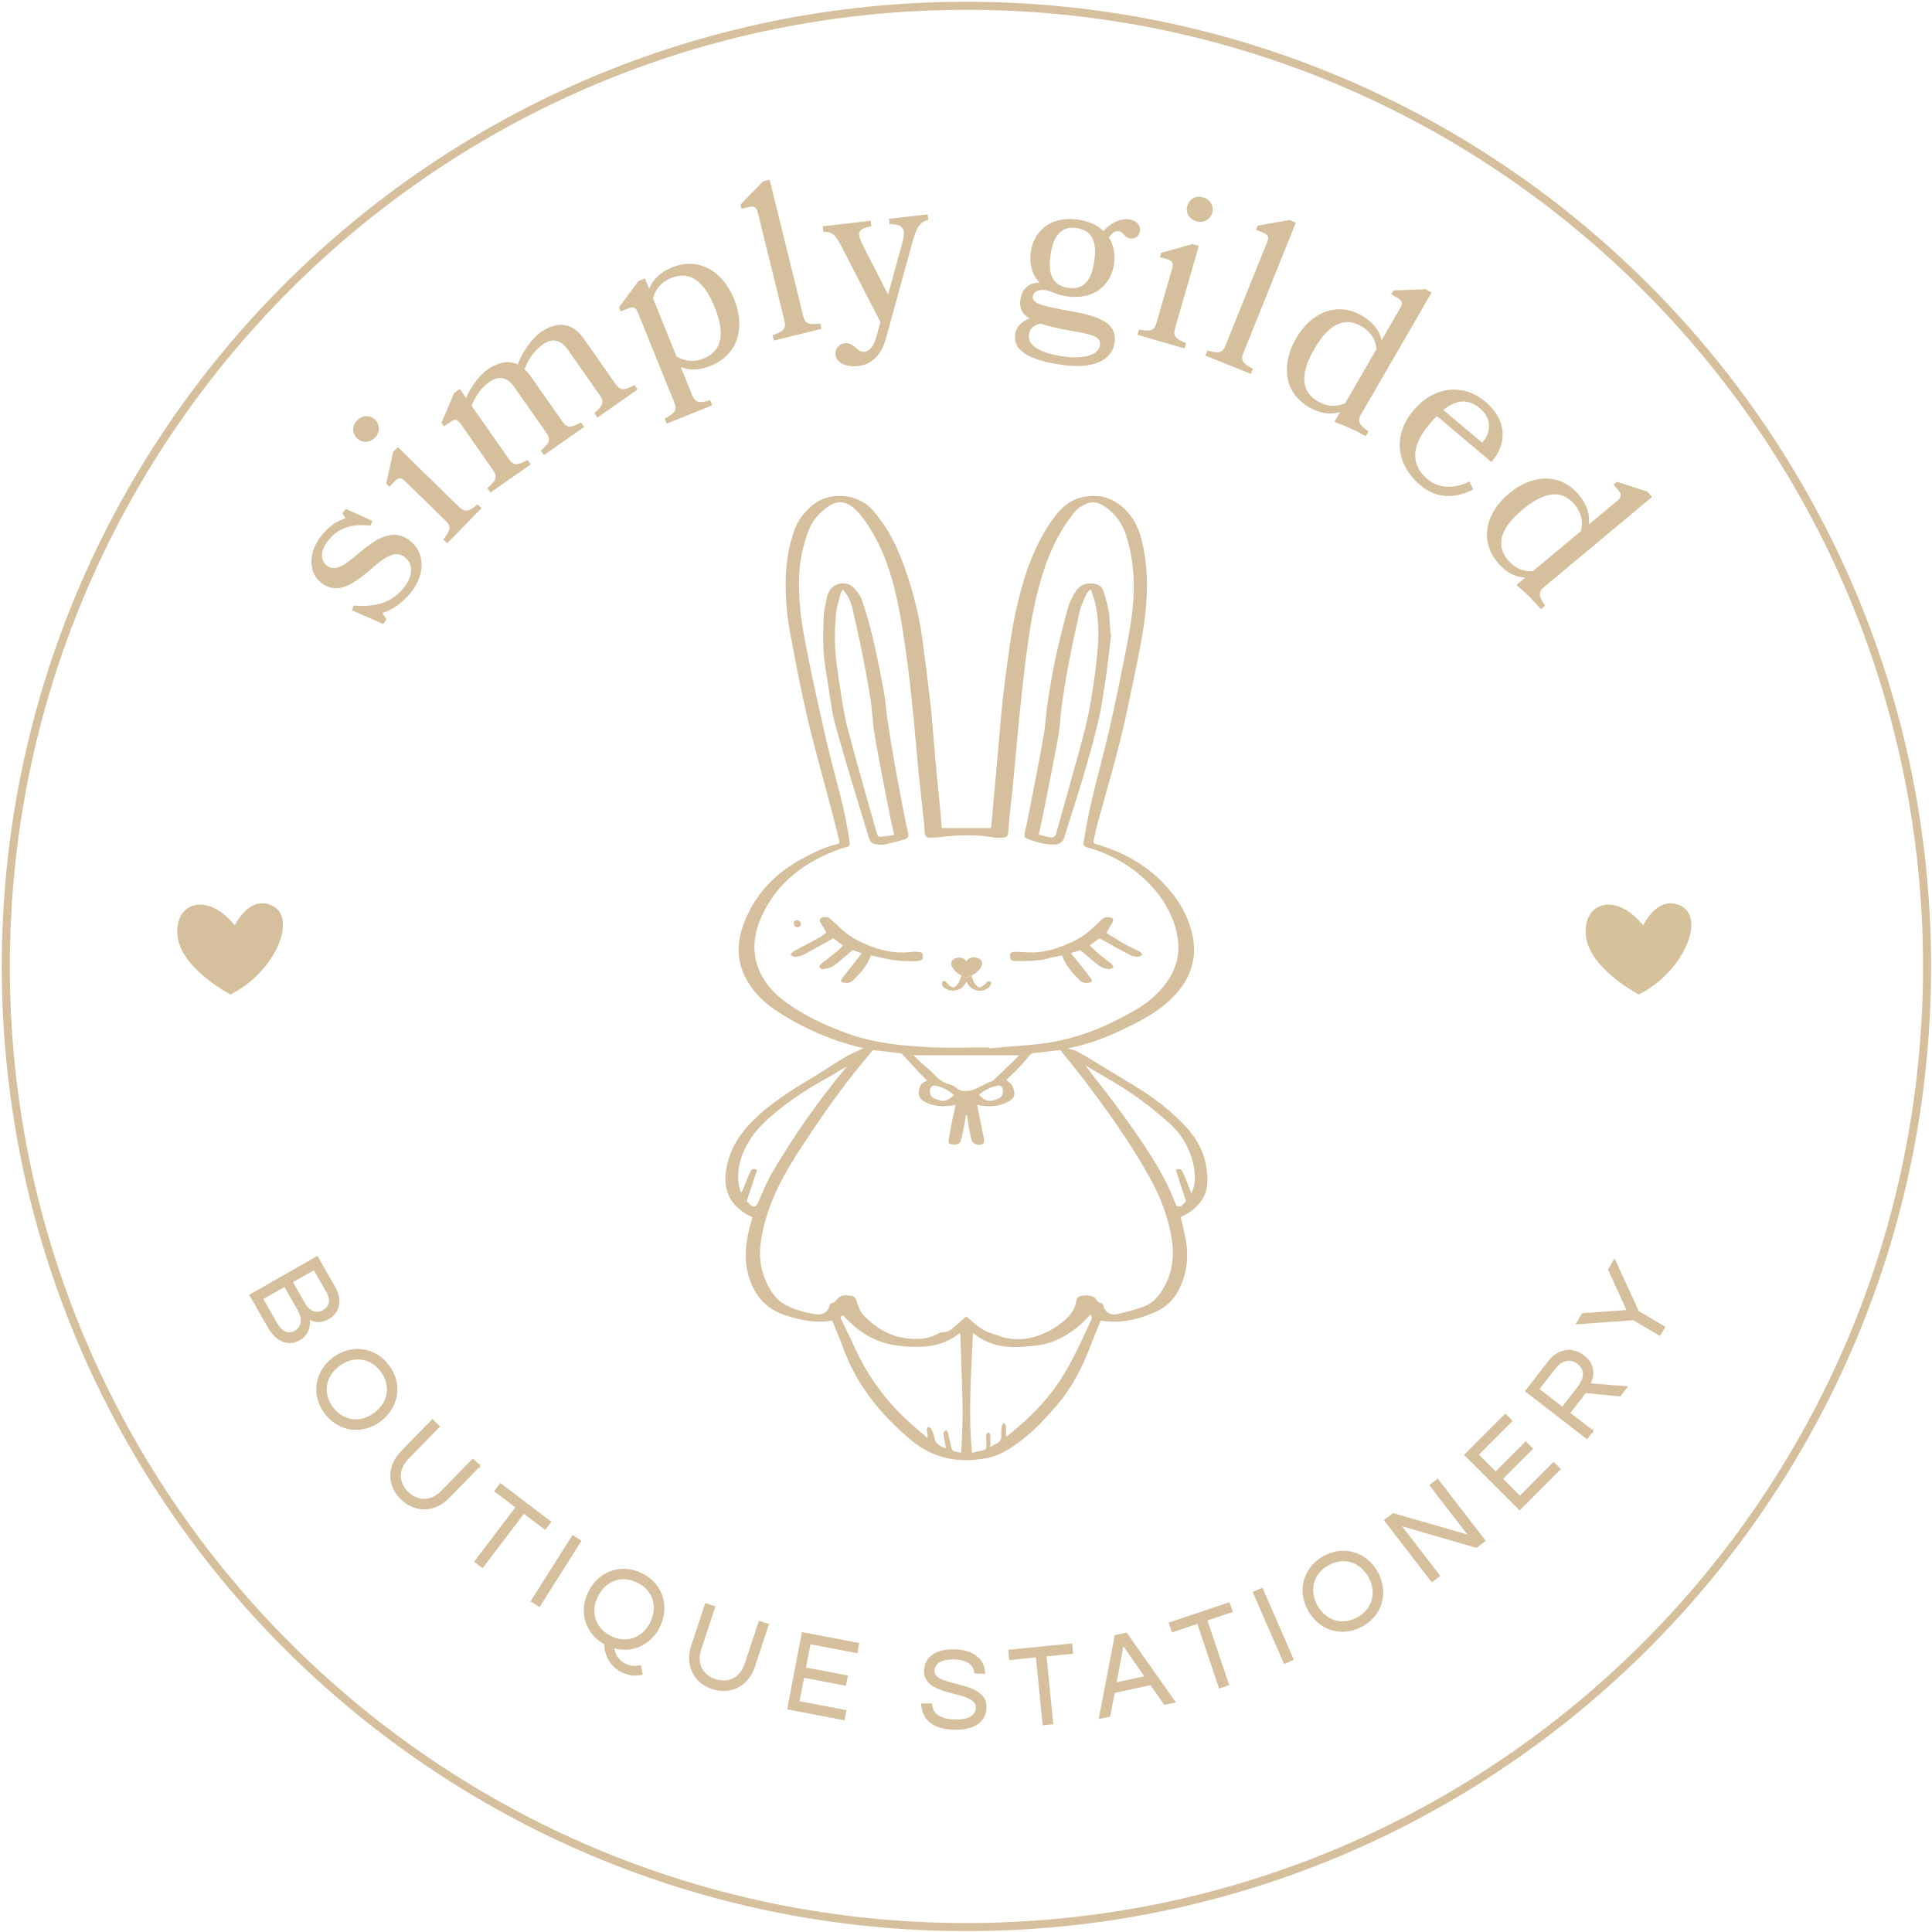 <svg xmlns="http://www.w3.org/2000/svg" width="240" height="240" viewBox="0 0 240 240">
    <g fill="none" fill-rule="evenodd">
        <path fill="#D5BF9C" d="M36.229 159.224l1.584 2.771c.49.861 1.378 1.43 2.388.852.686-.392 1.124-1.22.476-2.355l-1.64-2.87-2.808 1.602zm.458 6.193c.773-.443 1.144-1.416.397-2.725l-1.703-2.982-2.834 1.617 1.762 3.081c.648 1.136 1.519 1.5 2.378 1.01zm.46.977c-1.236.706-2.705.305-3.781-1.578l-2.239-3.919 8.26-4.718 2.117 3.707c1.111 1.945.305 3.283-.694 3.855-1.06.604-1.897.387-2.493-.05.174.828.066 2-1.17 2.703z"/>
        <path stroke="#D5BF9C" stroke-width=".25" d="M36.229 159.224l1.584 2.771c.49.861 1.378 1.43 2.388.852.686-.392 1.124-1.22.476-2.355l-1.64-2.87-2.808 1.602zm.458 6.193c.773-.443 1.144-1.416.397-2.725l-1.703-2.982-2.834 1.617 1.762 3.081c.648 1.136 1.519 1.5 2.378 1.01zm.46.977c-1.236.706-2.705.305-3.781-1.578l-2.239-3.919 8.26-4.718 2.117 3.707c1.111 1.945.305 3.283-.694 3.855-1.06.604-1.897.387-2.493-.05.174.828.066 2-1.17 2.703z"/>
        <path fill="#D5BF9C" d="M46.616 175.568c1.697-1.307 2.15-3.472.738-5.303-1.412-1.834-3.621-1.946-5.317-.638-1.696 1.306-2.15 3.47-.737 5.304 1.411 1.83 3.62 1.943 5.316.637m.658.853c-2.14 1.649-5.043 1.437-6.805-.85-1.763-2.288-1.23-5.148.91-6.798 2.141-1.648 5.043-1.437 6.806.85 1.762 2.287 1.229 5.148-.911 6.798"/>
        <path stroke="#D5BF9C" stroke-width=".25" d="M46.616 175.568c1.697-1.307 2.15-3.472.738-5.303-1.412-1.834-3.621-1.946-5.317-.638-1.696 1.306-2.15 3.47-.737 5.304 1.411 1.83 3.62 1.943 5.316.637zm.658.853c-2.14 1.649-5.043 1.437-6.805-.85-1.763-2.288-1.23-5.148.91-6.798 2.141-1.648 5.043-1.437 6.806.85 1.762 2.287 1.229 5.148-.911 6.798z"/>
        <path fill="#D5BF9C" d="M59.513 182.105l-3.786 3.877c-1.757 1.8-4.136 1.848-5.842.181-1.698-1.657-1.716-4.025.051-5.834l3.787-3.88.772.755-3.807 3.898c-1.546 1.583-1.15 3.256-.07 4.311 1.08 1.053 2.77 1.42 4.317-.164l3.808-3.897.77.753z"/>
        <path stroke="#D5BF9C" stroke-width=".25" d="M59.513 182.105l-3.786 3.877c-1.757 1.8-4.136 1.848-5.842.181-1.698-1.657-1.716-4.025.051-5.834l3.787-3.88.772.755-3.807 3.898c-1.546 1.583-1.15 3.256-.07 4.311 1.08 1.053 2.77 1.42 4.317-.164l3.808-3.897.77.753z"/>
        <path fill="#D5BF9C" d="M67.698 189.883L65.054 187.876 59.931 194.631 59.071 193.98 64.195 187.225 61.552 185.219 62.175 184.396 68.323 189.059z"/>
        <path stroke="#D5BF9C" stroke-width=".25" d="M67.698 189.883L65.054 187.876 59.931 194.631 59.071 193.98 64.195 187.225 61.552 185.219 62.175 184.396 68.323 189.059z"/>
        <path fill="#D5BF9C" d="M66.987 199.468L66.076 198.893 71.156 190.851 72.068 191.426z"/>
        <path stroke="#D5BF9C" stroke-width=".25" d="M66.987 199.468L66.076 198.893 71.156 190.851 72.068 191.426z"/>
        <path fill="#D5BF9C" d="M80.89 201.587c.953-1.918.416-4.064-1.656-5.096-2.073-1.03-4.11-.163-5.063 1.754-.955 1.918-.417 4.064 1.657 5.096 2.072 1.03 4.108.164 5.061-1.754zm-1.202 6.355c-.842.176-1.614.08-2.438-.33-1.274-.632-2.08-2.013-2.065-3.435-2.439-1.326-3.159-4.044-1.98-6.412 1.204-2.42 3.909-3.5 6.496-2.212 2.588 1.286 3.358 4.094 2.154 6.514-1.075 2.163-3.376 3.235-5.66 2.533.022.605.292 1.606 1.478 2.196.618.307 1.216.33 1.845.195l.17.951z"/>
        <path stroke="#D5BF9C" stroke-width=".25" d="M80.89 201.587c.953-1.918.416-4.064-1.656-5.096-2.073-1.03-4.11-.163-5.063 1.754-.955 1.918-.417 4.064 1.657 5.096 2.072 1.03 4.108.164 5.061-1.754zm-1.202 6.355c-.842.176-1.614.08-2.438-.33-1.274-.632-2.08-2.013-2.065-3.435-2.439-1.326-3.159-4.044-1.98-6.412 1.204-2.42 3.909-3.5 6.496-2.212 2.588 1.286 3.358 4.094 2.154 6.514-1.075 2.163-3.376 3.235-5.66 2.533.022.605.292 1.606 1.478 2.196.618.307 1.216.33 1.845.195l.17.951z"/>
        <path fill="#D5BF9C" d="M95.374 201.833l-1.704 5.142c-.79 2.387-2.905 3.474-5.168 2.723-2.252-.745-3.306-2.865-2.51-5.265l1.702-5.144 1.023.341-1.711 5.168c-.696 2.101.392 3.43 1.825 3.905 1.431.474 3.111.061 3.808-2.04l1.712-5.168 1.023.338z"/>
        <path stroke="#D5BF9C" stroke-width=".25" d="M95.374 201.833l-1.704 5.142c-.79 2.387-2.905 3.474-5.168 2.723-2.252-.745-3.306-2.865-2.51-5.265l1.702-5.144 1.023.341-1.711 5.168c-.696 2.101.392 3.43 1.825 3.905 1.431.474 3.111.061 3.808-2.04l1.712-5.168 1.023.338z"/>
        <path fill="#D5BF9C" d="M100.582 204.112L99.983 207.248 105.18 208.24 104.984 209.272 99.786 208.277 99.184 211.427 105.003 212.538 104.809 213.556 97.931 212.242 99.716 202.892 106.595 204.206 106.4 205.223z"/>
        <path stroke="#D5BF9C" stroke-width=".25" d="M100.582 204.112L99.983 207.248 105.18 208.24 104.984 209.272 99.786 208.277 99.184 211.427 105.003 212.538 104.809 213.556 97.931 212.242 99.716 202.892 106.595 204.206 106.4 205.223z"/>
        <path fill="#D5BF9C" d="M122.425 212.07c-.03 1.766-1.467 2.72-3.808 2.68-2.815-.047-3.945-1.316-4.058-3.028l1.12.019c.048 1.38 1.376 1.963 3.027 1.99 1.608.027 2.623-.516 2.642-1.635.038-2.329-6.488-1.26-6.433-4.52.026-1.552 1.237-2.609 3.622-2.568 2.527.041 3.654 1.353 3.717 2.778l-1.106-.019c-.1-.95-.891-1.725-2.629-1.755-2.154-.036-2.543.936-2.555 1.567-.036 2.211 6.517 1.172 6.461 4.49"/>
        <path stroke="#D5BF9C" stroke-width=".25" d="M122.425 212.07c-.03 1.766-1.467 2.72-3.808 2.68-2.815-.047-3.945-1.316-4.058-3.028l1.12.019c.048 1.38 1.376 1.963 3.027 1.99 1.608.027 2.623-.516 2.642-1.635.038-2.329-6.488-1.26-6.433-4.52.026-1.552 1.237-2.609 3.622-2.568 2.527.041 3.654 1.353 3.717 2.778l-1.106-.019c-.1-.95-.891-1.725-2.629-1.755-2.154-.036-2.543.936-2.555 1.567-.036 2.211 6.517 1.172 6.461 4.49z"/>
        <path fill="#D5BF9C" d="M133.17 205.319L129.868 205.648 130.708 214.084 129.636 214.191 128.796 205.756 125.492 206.084 125.39 205.055 133.068 204.289z"/>
        <path stroke="#D5BF9C" stroke-width=".25" d="M133.17 205.319L129.868 205.648 130.708 214.084 129.636 214.191 128.796 205.756 125.492 206.084 125.39 205.055 133.068 204.289z"/>
        <path fill="#D5BF9C" d="M142.357 208.317l-2.875-4.132-.922 4.948 3.797-.816zm3.502 3.084l-1.166.252-1.72-2.454-4.61.993-.559 2.945-1.165.25 1.946-10.156 1.32-.283 5.954 8.453z"/>
        <path stroke="#D5BF9C" stroke-width=".25" d="M142.357 208.317l-2.875-4.132-.922 4.948 3.797-.816zm3.502 3.084l-1.166.252-1.72-2.454-4.61.993-.559 2.945-1.165.25 1.946-10.156 1.32-.283 5.954 8.453z"/>
        <path fill="#D5BF9C" d="M152.984 200.166L149.838 201.223 152.541 209.258 151.52 209.602 148.818 201.568 145.671 202.626 145.341 201.646 152.655 199.184z"/>
        <path stroke="#D5BF9C" stroke-width=".25" d="M152.984 200.166L149.838 201.223 152.541 209.258 151.52 209.602 148.818 201.568 145.671 202.626 145.341 201.646 152.655 199.184z"/>
        <path fill="#D5BF9C" d="M160.567 206.118L159.58 206.549 155.776 197.824 156.764 197.394z"/>
        <path stroke="#D5BF9C" stroke-width=".25" d="M160.567 206.118L159.58 206.549 155.776 197.824 156.764 197.394z"/>
        <path fill="#D5BF9C" d="M170.092 195.836c-1.048-1.865-3.124-2.627-5.14-1.493-2.015 1.132-2.444 3.302-1.396 5.168 1.05 1.864 3.124 2.627 5.14 1.493 2.017-1.132 2.444-3.302 1.396-5.168m.938-.527c1.324 2.354.697 5.193-1.819 6.609-2.516 1.416-5.27.474-6.593-1.88-1.324-2.354-.697-5.193 1.819-6.61 2.518-1.415 5.27-.475 6.593 1.88"/>
        <path stroke="#D5BF9C" stroke-width=".25" d="M170.092 195.836c-1.048-1.865-3.124-2.627-5.14-1.493-2.015 1.132-2.444 3.302-1.396 5.168 1.05 1.864 3.124 2.627 5.14 1.493 2.017-1.132 2.444-3.302 1.396-5.168zm.938-.527c1.324 2.354.697 5.193-1.819 6.609-2.516 1.416-5.27.474-6.593-1.88-1.324-2.354-.697-5.193 1.819-6.61 2.518-1.415 5.27-.475 6.593 1.88z"/>
        <path fill="#D5BF9C" d="M178.581 183.851L184.387 191.384 183.399 192.147 173.839 189.374 178.742 195.736 177.89 196.394 172.083 188.858 173.073 188.096 182.614 190.847 177.728 184.508z"/>
        <path stroke="#D5BF9C" stroke-width=".25" d="M178.581 183.851L184.387 191.384 183.399 192.147 173.839 189.374 178.742 195.736 177.89 196.394 172.083 188.858 173.073 188.096 182.614 190.847 177.728 184.508z"/>
        <path fill="#D5BF9C" d="M183.54 180.703L185.799 182.956 189.535 179.212 190.277 179.954 186.542 183.698 188.811 185.961 192.993 181.769 193.726 182.501 188.781 187.456 182.045 180.734 186.99 175.779 187.723 176.511z"/>
        <path stroke="#D5BF9C" stroke-width=".25" d="M183.54 180.703L185.799 182.956 189.535 179.212 190.277 179.954 186.542 183.698 188.811 185.961 192.993 181.769 193.726 182.501 188.781 187.456 182.045 180.734 186.99 175.779 187.723 176.511z"/>
        <path fill="#D5BF9C" d="M194.098 174.91l2.013-2.6c.625-.807 1.11-2.067-.061-2.972-.955-.739-2.099-.48-2.925.587l-2.05 2.646 3.023 2.34zm3.69 2.858l-.658.852-7.52-5.82 2.788-3.602c1.195-1.545 2.88-1.82 4.311-.713 1.455 1.126 1.187 2.48.729 3.471l4.564.37-.783 1.013-4.291-.417-2.022 2.614 2.882 2.232z"/>
        <path stroke="#D5BF9C" stroke-width=".25" d="M194.098 174.91l2.013-2.6c.625-.807 1.11-2.067-.061-2.972-.955-.739-2.099-.48-2.925.587l-2.05 2.646 3.023 2.34zm3.69 2.858l-.658.852-7.52-5.82 2.788-3.602c1.195-1.545 2.88-1.82 4.311-.713 1.455 1.126 1.187 2.48.729 3.471l4.564.37-.783 1.013-4.291-.417-2.022 2.614 2.882 2.232z"/>
        <path fill="#D5BF9C" d="M206.713 164.863L206.164 165.792 202.924 163.873 195.941 164.381 196.608 163.255 202.23 162.844 199.889 157.714 200.555 156.589 203.473 162.945z"/>
        <path stroke="#D5BF9C" stroke-width=".25" d="M206.713 164.863L206.164 165.792 202.924 163.873 195.941 164.381 196.608 163.255 202.23 162.844 199.889 157.714 200.555 156.589 203.473 162.945z"/>
        <path fill="#D5BF9C" d="M50.868 67.13c1.962 1.477 1.962 4.108.286 6.331-1.05 1.396-2.493 2.358-3.657 2.679l.523.802-.427.568-3.883-1.696.208-.595c3.055.253 4.974-.523 6.37-2.376.87-1.155 1.217-2.705-.025-3.642-1.285-.968-2.68.202-4.347 1.645-1.834 1.523-3.883 3.157-5.954 1.596-1.571-1.181-1.772-3.59-.178-5.704 1.034-1.374 2.144-2.075 3.138-2.35l-.38-.63.409-.545 3.288 1.487-.187.611c-2.58-.339-4.225.439-5.342 1.92-1.003 1.33-.885 2.443-.077 3.051 1.09.822 2.385-.218 4.053-1.661 1.925-1.557 4.002-3.136 6.182-1.492M55.069 67.008c.951-1.168.986-1.634.281-2.32l-5.041-4.923c-.469-.457-.816-.452-1.236-.024l-.706.724-.39-.38.86-3.933.59-.605 7.602 7.422c.704.687 1.167.642 2.295-.316l.489.475-4.256 4.358-.488-.478zm-8.462-14.865c.588.573.638 1.539-.03 2.222-.689.702-1.634.656-2.22.084-.606-.59-.676-1.537.012-2.24.667-.683 1.633-.657 2.238-.066zM67.186 55.973c1.151-.974 1.247-1.407.683-2.213l-3.983-5.681c-.924-1.32-2.01-1.394-3.062-.657-1.03.722-1.784 1.785-2.232 3.001l4.623 6.598c.566.805 1.03.846 2.315.113l.391.558-4.988 3.498-.39-.56c1.152-.973 1.27-1.425.705-2.23l-4.044-5.77c-.378-.537-.72-.597-1.212-.253l-.828.581-.313-.447 1.572-3.705.694-.486.784 1.119c.497-1.149 1.453-2.686 2.683-3.55.94-.658 2.38-1.266 3.736-.617.499-1.384 1.633-3.146 2.885-4.024 1.342-.94 3.536-1.713 5.293.794l3.982 5.682c.565.803 1.029.847 2.337.096l.39.56-4.986 3.494-.393-.557c1.13-.959 1.248-1.41.684-2.213l-3.983-5.681c-.924-1.321-2.01-1.394-3.061-.657-1.074.753-1.837 1.854-2.314 3.123.256.221.504.48.723.793l3.982 5.681c.565.806 1.028.848 2.315.114l.391.559-4.988 3.496-.391-.559zM84.037 44.277c.982.605 2.131.756 3.373.256 2.53-1.025 2.55-3.45 1.362-6.384-1.187-2.936-2.877-4.636-5.409-3.613-1.239.502-1.96 1.411-2.245 2.528l2.92 7.213zm-1.469 7.722c1.34-.69 1.557-1.103 1.199-1.988L79.228 38.8c-.245-.607-.564-.742-1.12-.517l-1.014.41-.205-.505 2.441-3.286.785-.317.522 1.289c.457-1.127 1.377-2.057 2.842-2.652 3.366-1.362 6.34.528 7.722 3.944 1.393 3.44.57 6.867-2.946 8.29-1.418.574-2.63.563-3.686.136l1.424 3.518c.358.885.8 1.03 2.217.605l.256.632-5.643 2.284-.255-.632zM95.98 41.643c1.425-.493 1.7-.868 1.463-1.824L94.13 26.377c-.155-.635-.454-.814-1.037-.672l-.98.241-.131-.529 2.804-2.885.822-.202 4.17 16.914c.235.954.651 1.161 2.114.94l.166.664-5.914 1.457-.163-.662zM106.605 45.47c-1.439.162-2.707-.352-2.826-1.41-.077-.678.4-1.337 1.184-1.427 1.167-.13 1.48 1.18 2.43 1.072.733-.083 1.244-.91 1.527-2.04l.444-1.672-4.684-9.086c-.81-1.583-1.118-2.125-2.41-2.116l-.076-.679 5.968-.677.077.68c-1.885.35-1.768.887-.98 2.5l3.065 5.972 1.79-6.522c.463-1.727-.034-2.247-1.596-2.209l-.078-.678 4.802-.542.076.677c-1.016.252-1.439.878-1.929 2.609l-3.328 12.107c-.584 2.127-1.775 3.251-3.456 3.44M135.934 32.449c.306-2.134-.06-3.813-2.167-4.116-2.135-.308-2.957 1.201-3.264 3.335-.306 2.134.063 3.787 2.197 4.095 2.107.302 2.926-1.18 3.234-3.314m-3.192 8.587c-1.45-.265-2.571-.535-3.467-.831-.906.174-1.362.66-1.458 1.335-.203 1.405 1.43 2.328 4.24 2.733 2.782.4 4.423-.276 4.574-1.329.16-1.108-.739-1.374-3.89-1.908m8.856-12.324c-.076.54-.501 1.005-1.177.907-.81-.116-.794-.803-1.468-.901-.462-.066-.838.266-1.218.79.614.916.833 2.077.657 3.294-.385 2.673-2.574 4.483-5.842 4.013-1.46-.209-1.756-.637-2.676-.77-.973-.14-1.497.254-1.568.741-.126.891.985 1.216 5.127 1.949 4.14.733 5.293 1.918 5.014 3.863-.33 2.296-2.867 3.256-6.542 2.727-3.566-.511-6.116-1.568-5.797-3.782.148-1.028.87-1.64 1.799-1.976-1.015-.614-1.29-1.371-1.144-2.397.203-1.404 1.237-2.084 2.364-2.058-.93-1.016-1.288-2.364-1.08-3.797.39-2.73 2.578-4.51 5.873-4.037 1.35.194 2.407.706 3.16 1.42.888-1.003 2.105-1.601 3.186-1.444.864.123 1.447.675 1.332 1.458M150.583 26.46c-.227.786-1.054 1.288-1.972 1.022-.943-.273-1.35-1.128-1.122-1.914.234-.814 1.033-1.322 1.977-1.05.918.265 1.351 1.129 1.117 1.942zm-9.092 14.48c1.48.284 1.905.096 2.176-.85l1.952-6.768c.182-.628.014-.932-.563-1.097l-.97-.282.15-.525 3.87-1.098.813.235-2.944 10.2c-.273.944-.014 1.333 1.364 1.871l-.19.656-5.847-1.687.19-.656zM149.99 43.537c1.443.434 1.885.288 2.251-.625l5.17-12.84c.245-.608.109-.928-.448-1.152l-.938-.378.204-.506 3.962-.7.785.315-6.506 16.16c-.368.91-.15 1.322 1.167 2l-.254.632-5.65-2.273.256-.633zM171 43.352c-.125-1.145-.713-2.147-1.871-2.818-2.364-1.368-4.276.082-5.864 2.824-1.586 2.74-1.905 5.145.46 6.513 1.157.671 2.32.681 3.375.218l3.9-6.737zm6.096-7.423l.733.426-8.73 15.08c-.493.852-.337 1.289.896 2.16l-.342.592c-1.205-.697-2.55-1.32-3.893-1.78l.712-1.23c-1.162.37-2.46.217-3.856-.59-3.143-1.82-3.48-5.33-1.62-8.543 1.847-3.192 5.057-4.649 8.202-2.828 1.394.808 2.174 1.858 2.431 3.05l2.327-4.02c.328-.566.239-.903-.305-1.217l-.827-.479.273-.473 4-.148zM184.125 55c1.286-1.524 1.029-3.168-.244-4.242-1.608-1.356-3.092-1.037-4.579.176L184.125 55zm-6.519-2.353c-2.042 2.421-2.648 4.876-.247 6.9 1.357 1.146 3.301 1.214 5.178.26l.473 1.005c-2.193 1.117-4.533 1.18-6.516-.493-3.34-2.818-3.304-6.503-.893-9.362 2.396-2.84 6.002-3.514 8.945-1.03 2.443 2.059 2.899 4.908.733 7.477l-6.786-5.725c-.302.317-.605.634-.887.968zM196.398 65.963c.275-1.118.07-2.262-.789-3.29-1.75-2.096-4.042-1.39-6.475.638-2.43 2.03-3.555 4.178-1.807 6.275.858 1.026 1.946 1.436 3.097 1.365l5.974-4.988zm8.272-4.878l.544.651L191.838 72.9c-.754.63-.757 1.095.1 2.335l-.525.439c-.893-1.07-1.942-2.114-3.044-3.008l1.09-.911c-1.217-.05-2.385-.641-3.417-1.877-2.328-2.79-1.438-6.199 1.412-8.579 2.83-2.362 6.343-2.627 8.673.16 1.03 1.239 1.402 2.493 1.235 3.698l3.565-2.974c.503-.42.533-.766.132-1.249l-.614-.734.42-.35 3.805 1.235z"/>
        <path stroke="#D5BF9C" d="M239.386 120.052c0 65.907-53.428 119.335-119.334 119.335S.72 185.959.72 120.052C.72 54.147 54.146.72 120.052.72s119.334 53.428 119.334 119.333z"/>
        <path fill="#D5BF9C" d="M33.886 112.546c3.063 1.562.276 8.226-5.252 10.991 0 0-6.47-3.338-6.61-7.618-.143-4.03 3.934-4.977 7.134-.975.43-.822 2.15-3.712 4.728-2.398"/>
        <path fill="#D6C19D" d="M208.837 112.546c3.062 1.562.276 8.226-5.253 10.991 0 0-6.47-3.338-6.608-7.618-.145-4.03 3.932-4.977 7.133-.975.43-.822 2.15-3.712 4.728-2.398"/>
        <path fill="#D5BF9C" d="M127.896 100.568c.605-3.056 1.21-6.113 1.748-9.187.251-1.377.284-2.77.503-4.165.286-1.847.603-3.693.991-5.542.453-2.082.975-4.164 1.545-6.247.201-.705.587-1.377.992-2.015.537-.839 1.494-1.108 2.502-.839.487.134.772.453.907.855.25.824.485 1.647.654 2.486.1.47.083.958.117 1.428.033.47.068.94.101 1.394.017.017.05.017.085.017-.22 1.813-.404 3.643-.673 5.458-.218 1.427-.42 2.889-.704 4.316-.102.47-.203.957-.32 1.427-.572 2.436-1.292 4.854-2 7.256-.67 2.266-1.444 4.517-2.115 6.784-.201.654-.62.907-1.293.923-1.176.017-2.267-.318-3.324-.721-.387-.151-.371-.47-.304-.79.202-.94.42-1.88.588-2.838m1.143 3.107c.537.134.99.285 1.461.352.318.05.588-.083.689-.435.536-1.949 1.09-3.88 1.628-5.812.705-2.57 1.46-5.122 2.082-7.691.403-1.647.673-3.343.924-5.022.252-1.63.453-3.292.57-4.937.119-1.629.035-3.258-.266-4.87-.136-.672-.406-1.327-.59-1.998-.066.015-.118.015-.168.015-.167.219-.37.42-.47.656-.284.655-.622 1.309-.771 1.997-.52 2.285-1.008 4.586-1.445 6.887-.32 1.645-.57 3.308-.806 4.954-.168 1.226-.184 2.451-.404 3.644-.588 3.225-1.226 6.416-1.864 9.623-.168.874-.37 1.73-.57 2.637M125.461 118.689c.017-.437.402-.453.74-.453.67.016 1.342.084 2.015.084 1.932-.018 3.643-.673 5.306-1.478 1.31-.638 2.318-1.612 3.29-2.587.254-.251.538-.353.893-.319.552.033.705.27.453.722-.236.386-.453.756-.723 1.226.74.454 1.495.958 2.268 1.395.604.335 1.242.588 1.864.923.152.085.234.268.352.404-.185.1-.37.267-.555.251-.335-.017-.704-.067-.99-.236-1.259-.638-2.469-1.326-3.795-2.065-.304.236-.723.538-1.209.89.453.42.872.84 1.327 1.21.42.37.906.688 1.343 1.04.151.118.201.32.302.47-.201.085-.402.253-.572.236-.42-.083-.872-.168-1.191-.402-.807-.605-1.562-1.278-2.402-1.982-.268.1-.67.234-1.14.402.587.722 1.124 1.394 1.662 2.05.284.369.569.755.84 1.125.183.235.1.437-.203.47-.403.067-.822.083-1.159-.252-.941-.908-1.798-1.848-2.25-3.124-.605.135-1.242.236-1.847.404-1.278.317-2.587.317-3.913.284-.269 0-.453-.05-.555-.15-.118-.101-.168-.27-.15-.538M118.224 119.999c-.118-.302-.05-.555.116-.739.42-.42 1.41-.437 1.697.184.285-.704 1.528-.638 1.88-.083.102.15.118.352.034.588-.234.587-.806 1.007-1.258 1.243 0-.017 0-.052-.018-.068-.404.352-.823.32-1.243.016 0 .017 0 .017-.017.035-.437-.236-.957-.621-1.191-1.176"/>
        <path fill="#D5BF9C" d="M119.432 121.14c.42.302.84.337 1.243-.017.017.018.017.05.017.068-.27.152-.504.251-.605.286v.017h-.017v-.017c-.1-.035-.352-.134-.655-.303.017-.016.017-.016.017-.033"/>
        <path fill="#D5BF9C" d="M123.01 121.913c.067 0 .15.203.117.269-.085.201-.185.42-.353.537-.822.623-2.015.387-2.52-.452-.048-.102-.116-.203-.2-.32-.152.235-.252.436-.42.622-.554.603-1.747.655-2.369.1-.099-.083-.217-.185-.217-.286-.017-.15-.034-.402.066-.47.219-.133.37.017.522.203.2.234.52.536.789.536.218.017.503-.335.671-.588.168-.251.218-.588.32-.89.302.169.554.27.654.302v.018h.018v-.018c.1-.033.335-.133.605-.284.116.335.184.655.352.924.15.234.437.553.655.536.252 0 .52-.302.772-.487.05-.05.05-.167.1-.184.136-.05.302-.1.437-.068M102.302 80.869c-.084-1.462-.034-2.939.033-4.4.034-.774.252-1.545.403-2.319.033-.2.118-.385.202-.57.521-1.176 2.184-1.512 3.124-.555.47.471.89 1.077 1.075 1.68.522 1.58.974 3.19 1.344 4.803.503 2.15.922 4.3 1.326 6.466.201 1.11.252 2.233.421 3.342.267 1.83.57 3.645.89 5.476.385 2.199.822 4.399 1.241 6.616.118.656.286 1.31.437 1.965.118.553.033.756-.57.94-.924.269-1.866.471-2.436.622-1.427-.017-1.646-.135-1.914-1.042-1.377-4.518-2.771-9.018-4.032-13.552-.503-1.798-.721-3.662-1.007-5.491-.217-1.328-.453-2.655-.537-3.981m3.594-5.273c-.201-.84-.538-1.647-1.209-2.368-.135.268-.269.47-.32.688-.2.806-.453 1.613-.52 2.419-.117 1.342-.185 2.703-.101 4.063.067 1.494.303 3.006.52 4.5.303 1.866.555 3.746 1.025 5.577 1.16 4.4 2.42 8.766 3.662 13.15.033.134.235.336.352.336.572-.05 1.16-.151 1.797-.236-.168-.721-.353-1.36-.47-1.998-.436-2.167-.857-4.317-1.26-6.482-.269-1.462-.572-2.922-.789-4.384-.185-1.226-.218-2.469-.402-3.695-.27-1.78-.588-3.56-.942-5.34-.403-2.082-.873-4.149-1.343-6.23M99.044 114.323c.37.033.453.319.453.57 0 .118-.252.236-.318.286-.537 0-.555-.253-.555-.521 0-.066 0-.1.018-.151.067-.134.2-.201.402-.184M101.764 116.472c.32-.184.605-.42.891-.62-.218-.37-.404-.706-.605-1.043-.15-.251-.352-.503-.05-.771.202-.186.872-.135 1.11.067.502.453.972.923 1.477 1.377 1.208 1.075 2.652 1.763 4.213 2.284 1.413.47 2.84.688 4.352.487.234-.035.47-.035.721-.018.337.034.739 0 .773.453.018.286-.034.454-.168.555-.135.102-.336.134-.64.15-1.594.068-3.155-.1-4.7-.502-.303-.084-.622-.135-.957-.203-.439 1.278-1.31 2.218-2.252 3.125-.335.336-.737.319-1.159.252-.301-.034-.386-.235-.2-.47.386-.521.788-1.024 1.19-1.529.422-.537.841-1.057 1.296-1.647-.455-.166-.84-.301-1.127-.402-.84.706-1.578 1.377-2.4 1.982-.32.236-.84.303-1.278.386-.133.033-.402-.1-.454-.218-.033-.118.102-.336.22-.437.62-.52 1.292-1.007 1.914-1.512.286-.234.503-.487.79-.771-.455-.337-.875-.639-1.21-.89-1.26.704-2.468 1.393-3.712 2.048-.319.168-.721.218-1.09.253-.168.016-.354-.153-.52-.236.116-.15.2-.336.352-.42.537-.286 1.075-.587 1.612-.856.537-.303 1.075-.572 1.611-.874"/>
        <path fill="#D5BF9C" d="M103.377 164.033c-1.932.37-3.744 0-5.56-.554-2.518-.772-3.98-2.369-4.717-4.635-.673-2.032-.522-4.047-.052-6.08.135-.52.286-1.041.42-1.561-2.317-1.042-3.595-2.823-3.324-5.425.352-3.326 2.283-5.778 4.903-7.943 1.814-1.478 3.778-2.738 5.81-3.931 1.394-.822 2.705-1.746 4.082-2.552.756-.454 1.595-.79 2.316-1.143-.569-.15-1.274-.302-1.981-.52-3.307-.99-6.364-2.452-9.152-4.349-1.595-1.092-2.838-2.486-3.645-4.166-1.108-2.334-.839-4.668.118-6.936 1.292-3.09 3.494-5.558 6.618-7.322 1.526-.856 3.071-1.662 4.819-2.065.37-.1.251-.336.201-.52-.319-1.278-.638-2.554-.974-3.813-.99-3.795-2.081-7.575-2.972-11.403-.824-3.494-1.495-7.037-2.15-10.58-.453-2.42-.621-4.855-.503-7.307.099-1.83.437-3.643 1.058-5.39.386-1.126 1.108-2.066 2.016-2.89 2.35-2.115 5.978-1.561 7.673.387 1.512 1.73 2.621 3.662 3.443 5.727 1.344 3.342 2.268 6.785 2.755 10.329.385 2.838.739 5.677 1.058 8.53.234 2.251.37 4.502.588 6.752.15 1.781.353 3.56.52 5.34.1.975.168 1.932.235 2.856h6.13c.133-1.428.286-2.906.404-4.383.2-2.117.369-4.232.57-6.35.135-1.527.252-3.054.403-4.566.202-1.764.403-3.527.656-5.29.285-2.05.554-4.1.99-6.131.94-4.215 2.184-8.346 4.887-11.974.924-1.226 2.032-2.183 3.696-2.47 1.594-.284 3.02 0 4.281.942 1.545 1.125 2.369 2.637 2.804 4.366.64 2.554.79 5.14.605 7.76-.185 2.754-.721 5.457-1.275 8.145-.64 3.04-1.227 6.096-1.981 9.102-.876 3.51-1.916 6.986-2.857 10.48-.184.637-.285 1.293-.436 1.93-.067.269.033.354.336.438 3.291.957 6.163 2.551 8.413 4.937 1.679 1.78 2.94 3.813 3.477 6.146.806 3.442-.42 6.248-3.107 8.616-1.646 1.444-3.628 2.419-5.61 3.376-2.032.973-4.147 1.763-6.398 2.216-.084.017-.152.05-.319.102.42.116.79.167 1.074.319.69.352 1.345.739 1.999 1.141 1.73 1.042 3.443 2.117 5.19 3.157 2.486 1.48 4.719 3.225 6.6 5.308 1.193 1.343 2.032 2.906 2.317 4.652.253 1.527.353 3.072-.687 4.45-.64.856-1.479 1.445-2.47 1.897.185.841.403 1.68.57 2.537.487 2.318.236 4.551-.905 6.684-.605 1.108-1.48 1.965-2.704 2.52-1.815.806-3.712 1.376-5.778 1.241-.37-.016-.722-.066-1.126-.116-.42 1.04-.872 2.098-1.276 3.173-1.007 2.67-2.316 5.207-4.248 7.44-1.293 1.494-2.653 2.972-4.265 4.215-1.31 1.007-2.69 1.949-4.434 2.268-3.476.638-6.6.015-9.287-2.218-3.931-3.258-6.92-7.07-8.565-11.722-.388-1.058-.84-2.099-1.277-3.174m-1.882-.756c.774.101 1.394-.369 1.547-1.075.033-.133.168-.336.25-.336.405 0 .504-.284.707-.503.47-.555 1.125-.471 1.762-.386.555.084.605.487.74.906.185.52.385 1.108.772 1.512 1.428 1.46 3.074 2.57 5.291 2.839 1.46.2 2.804.133 4.064-.623.117-.066.268-.116.403-.116.638.016 1.092-.269 1.512-.655.503-.455 1.024-.891 1.51-1.311.487.42.959.874 1.496 1.26.335.27.737.488 1.158.671.387.169.807.27 1.226.42.168.05.318.135.487.185 1.998.588 3.897.252 5.693-.622.555-.269 1.076-.62 1.58-.99.99-.739 1.83-1.58 1.998-2.838.016-.151.1-.337.235-.454.385-.335 1.796-.386 2.2.185.15.253.302.52.704.52.085 0 .203.203.236.336.184.756.839 1.226 1.662 1.058 1.025-.234 2.066-.503 3.073-.84.974-.302 1.73-.923 2.285-1.712 1.53-2.15 1.864-4.501 1.444-6.97-.436-2.603-1.394-5.089-2.687-7.423-2.452-4.4-5.39-8.548-8.498-12.58-.856-1.123-1.763-2.198-2.635-3.29-1.11.118-2.218.251-3.327.386-.151.018-.335.101-.42.202-.435.487-.822 1.007-1.275 1.477-.554.59-1.16 1.125-1.68 1.63.285.284.656.503.772.789.387.94.421 1.545-.924 2.117-1.09.47-2.25.435-3.425.218-.017.033-.034.083-.017.116.269 1.379.555 2.738.822 4.115.033.185.017.437-.1.555-.37.319-1.226.118-1.395-.302-.133-.42-.217-.858-.301-1.278-.118-.654-.217-1.292-.32-1.947h-.133c-.068.453-.135.89-.22 1.344-.132.62-.234 1.259-.42 1.88-.1.386-.636.521-1.174.403-.37-.083-.37-.319-.32-.57.135-.84.286-1.663.454-2.502.118-.605.269-1.21.404-1.814-.068 0-.068-.017-.085-.017-.083.017-.15.05-.236.067-1.208.184-2.401.167-3.492-.437-.688-.369-.84-.755-.739-1.461.1-.57.37-.974 1.042-1.176-.337-.336-.656-.605-.925-.906-.722-.772-1.427-1.563-2.149-2.334-.05-.068-.168-.151-.253-.151-1.174-.153-2.35-.286-3.442-.404l-.974 1.175c-3.175 3.813-5.963 7.86-8.616 11.992-2.115 3.341-3.795 6.835-4.332 10.698-.32 2.2.117 4.265 1.36 6.18.436.67.99 1.243 1.764 1.628 1.191.622 2.502.976 3.861 1.16m1.21-29.34c-2.586 1.428-5.02 3.023-7.188 4.954-.907.824-1.73 1.68-2.35 2.688-1.076 1.696-1.664 3.493-1.412 5.475.05.368.185.755.286 1.124.168-.184.234-.385.319-.57.268-.689.52-1.36.84-2.033.202-.437.47-.47.84-.218-.42 1.259-.84 2.52-1.278 3.846.085.084.22.251.37.404.42.436.755.369 1.008-.153.572-1.292 1.075-2.602 1.797-3.811 2.637-4.485 5.61-8.767 8.985-12.813.084-.118.168-.236.27-.354-.875.47-1.664 1.007-2.487 1.462M101.093 85c.402 1.897.84 3.796 1.259 5.693.185.755.353 1.529.537 2.285.925 3.896 2.168 7.741 2.655 11.72.033.337-.085.455-.37.538-.15.052-.303.052-.452.102-4.687 1.596-8.23 4.281-10.145 8.581-.74 1.63-1.058 3.343-.74 5.09.437 2.215 1.798 4.013 3.696 5.423 2.317 1.713 4.954 2.939 7.725 3.946 3.275 1.195 6.734 1.53 10.21 1.715 2.452.116 4.921.017 7.406.017v.116c1.73-.15 3.477-.286 5.207-.436 3.846-.32 7.423-1.394 10.765-3.14 1.629-.84 3.258-1.68 4.585-2.922 1.63-1.547 2.67-3.242 2.906-5.207.1-.773.066-1.58-.117-2.434-.504-2.487-1.798-4.654-3.646-6.5-2.065-2.05-4.617-3.527-7.59-4.35-.186-.034-.438-.285-.42-.403.319-1.814.64-3.645 1.057-5.441.672-2.873 1.48-5.744 2.15-8.616.151-.638.286-1.276.421-1.914.453-2.015.873-4.048 1.275-6.096.555-2.772 1.143-5.526 1.327-8.347.168-2.62-.068-5.174-.84-7.709-.452-1.545-1.309-2.855-2.77-3.812-1.108-.74-1.899-.621-3.073.135-.27.184-.522.435-.723.688-.402.52-.806 1.058-1.16 1.612-1.997 3.14-3.02 6.583-3.778 10.11-.385 1.797-.638 3.61-.89 5.424-.235 1.613-.402 3.243-.587 4.854l-.403 3.863-.454 4.87c-.1 1.142-.2 2.268-.319 3.393-.168 1.696-.404 3.392-.521 5.087-.016.136-.016.236-.016.337-.05.688-.134.806-1.344.806-.168-.016-.352-.033-.52-.068-1.864-.301-3.761-.301-5.644-.133-.688.066-1.394.168-2.098.185-.605.016-.79-.185-.79-.74-.018-.234-.018-.453-.033-.688-.235-2.25-.505-4.484-.722-6.735-.22-2.15-.387-4.298-.588-6.432-.253-2.367-.471-4.736-.79-7.071-.352-2.618-.722-5.222-1.276-7.808-.689-3.258-1.73-6.45-3.628-9.338-.504-.756-1.042-1.512-1.746-2.116-1.007-.874-2.032-1.007-3.192-.218-1.241.856-2.1 1.949-2.57 3.308-.57 1.663-.956 3.376-1.041 5.122-.116 2.552.135 5.089.605 7.608.387 2.015.773 4.031 1.21 6.046m22.94 51.458c.606-.236.755-1.077.32-1.53-.068-.067-.234-.1-.336-.083-.94.169-1.73.57-2.418 1.176.973.89 1.31.89 2.435.437m-.303 42.89c.504-.218.705-.57.655-1.073-.033-.386.017-.773.068-1.142.017-.135.168-.269.252-.387.1.134.252.269.252.403.033.42.016.84.016 1.31.135-.067.185-.1.235-.133 2.048-1.63 3.914-3.41 5.476-5.443 2.148-2.786 3.476-5.945 4.936-9.05.052-.119-.066-.304-.15-.573-1.244 1.479-2.655 2.504-4.316 3.242-1.278.588-2.655.689-4.014.79-2.218.185-4.317-.169-6.08-1.563-.05-.033-.117-.067-.202-.118-.217 4.956-.588 9.876-.118 14.863.488-.118.959-.217 1.446-.335.285-.067.37-.253.352-.521-.033-.47-.033-.94-.017-1.41 0-.102.152-.201.234-.286.102.085.253.184.253.286.035.47.017.94.017 1.545.32-.184.503-.302.705-.404m2.855-48.266h-13.1c.303.302.573.588.857.856.538.488 1.126.925 1.613 1.445.555.62 1.175 1.108 2.032 1.326.302.068.605.252.822.437.405.354.858.42 1.362.37.268-.034.554-.05.788-.167.672-.286 1.326-.622 1.982-.942.135-.067.319-.083.437-.185.924-.872 1.846-1.763 2.772-2.653.15-.15.284-.319.435-.487m12.983 7.508c2.485 3.493 5.004 7.003 6.482 11.017.102.267.521.369.756.168.218-.203.403-.42.537-.555-.454-1.344-.874-2.62-1.276-3.879.42-.22.654-.185.856.267.318.656.554 1.344.84 2.033.067.185.133.353.235.622.555-1.176.503-2.318.285-3.41-.387-2.031-1.394-3.862-3.007-5.306-1.444-1.294-2.972-2.537-4.6-3.645-1.73-1.193-3.611-2.217-5.425-3.308-.1-.05-.184-.1-.404-.219.135.169.17.252.236.32 1.496 1.964 3.057 3.88 4.485 5.895m-20.354 27.005c-2.252 1.846-4.922 1.897-7.71 1.56-2.889-.352-4.987-1.812-6.783-3.76-.338.1-.338.284-.203.537.52 1.09 1.075 2.183 1.58 3.29 1.628 3.645 3.946 6.87 7.053 9.625.671.621 1.393 1.192 2.08 1.78.034-.387-.048-.706-.098-1.025 0-.134.116-.252.166-.387.136.102.354.168.404.286.167.37.302.773.387 1.158.134.74.721 1.008 1.427 1.26-.035-.134-.05-.218-.05-.285-.102-.538-.22-1.075-.27-1.595-.016-.135.202-.27.32-.404.083.118.201.218.234.353.168.656.303 1.344.487 2 .033.116.169.25.286.301.27.084.555.1.89.168.05-1.479.135-2.888.168-4.282.017-1.06-.016-2.1-.05-3.14-.068-2.436-.151-4.87-.236-7.29 0-.034-.033-.067-.082-.15m-3.074-29.105c1.107.402 1.36.402 2.367-.453-.671-.622-1.477-1.024-2.334-1.177-.133-.016-.336 0-.42.085-.454.487-.268 1.293.387 1.545"/>
    </g>
</svg>
